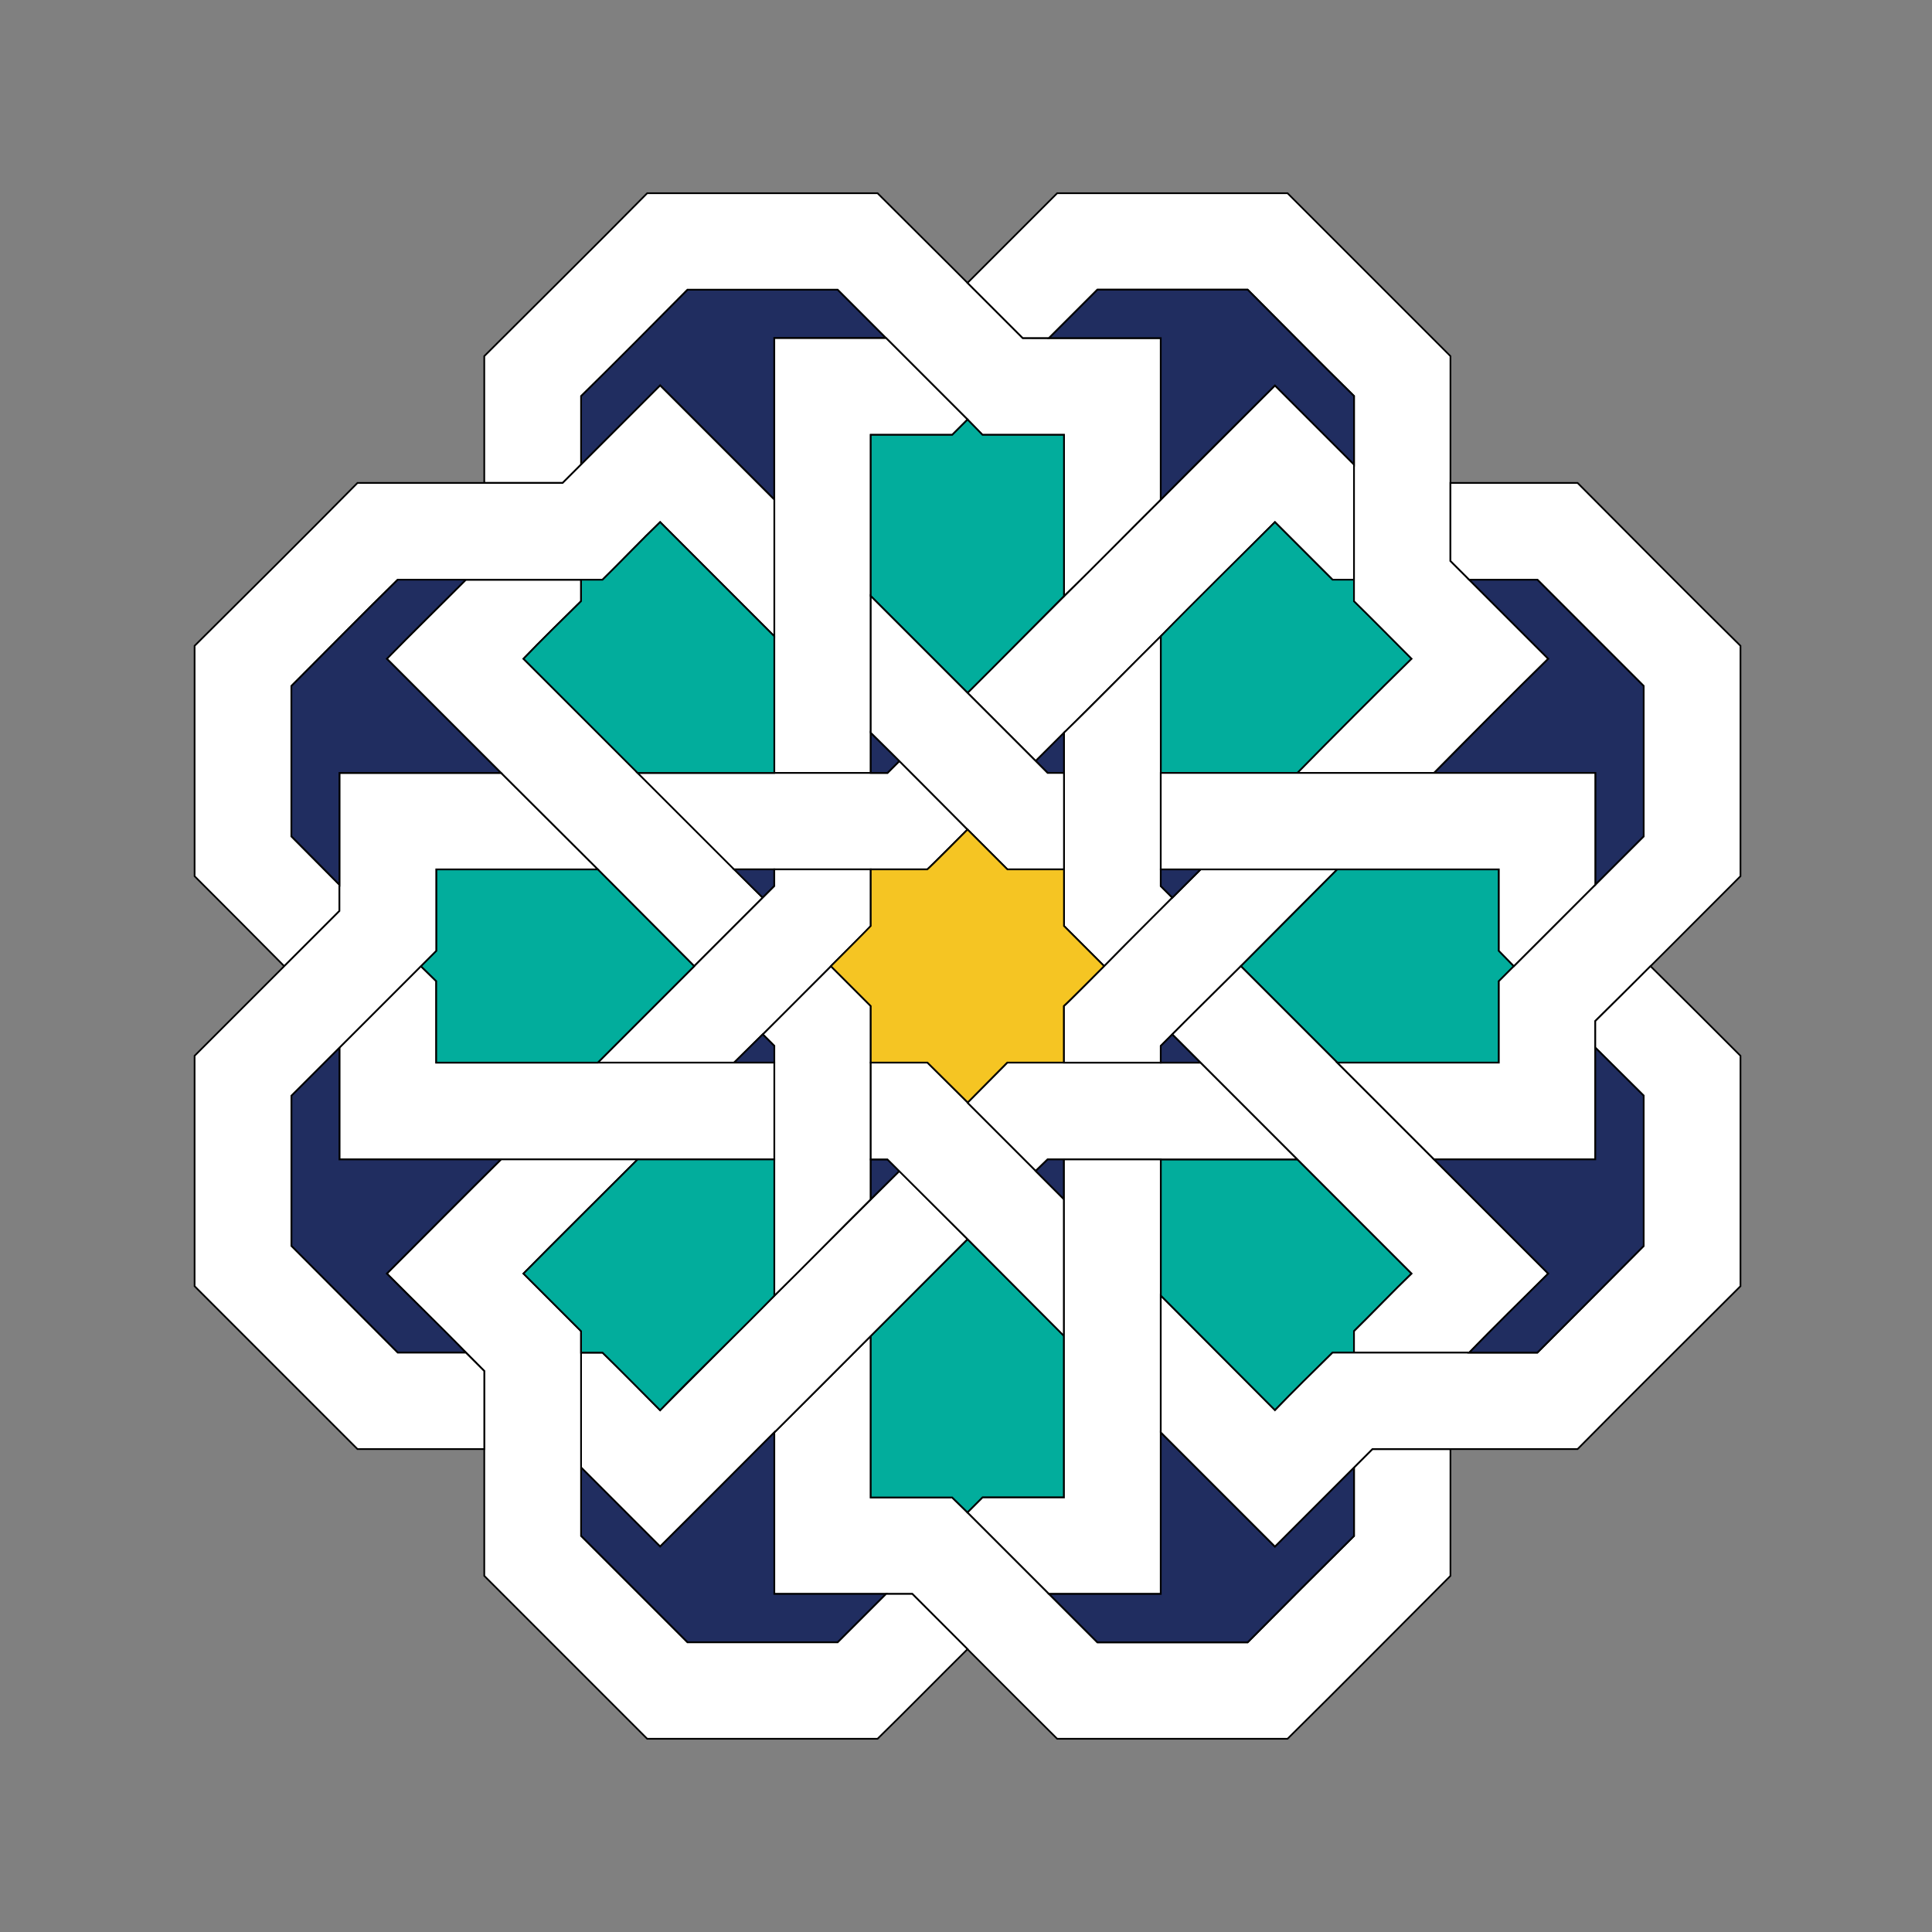 <?xml version="1.0" encoding="utf-8"?>
<!-- Generator: Adobe Illustrator 27.0.0, SVG Export Plug-In . SVG Version: 6.00 Build 0)  -->
<svg version="1.1" id="Layer_1" xmlns="http://www.w3.org/2000/svg" xmlns:xlink="http://www.w3.org/1999/xlink" x="0px" y="0px"
	 viewBox="0 0 566.9 566.9" style="enable-background:new 0 0 566.9 566.9;" xml:space="preserve">
<rect x="0" y="0" width="566.9" height="566.9" fill="#808080" stroke="none"/>
<style type="text/css">
	.st0{fill:#FFFFFF;stroke:#000000;stroke-width:0.5;stroke-miterlimit:10;}
	.st1{fill:#202D60;stroke:#000000;stroke-width:0.5;stroke-miterlimit:10;}
	.st2{fill:#02AD9C;stroke:#000000;stroke-width:0.5;stroke-miterlimit:10;}
	.st3{fill:#F5C523;stroke:#000000;stroke-width:0.5;stroke-miterlimit:10;}
</style>
<path class="st0" d="M397.3,136.3v33.8H391c-5-5-12-12-16.9-16.9c-23.2,23.1-46.9,47-70.2,70.1c-5.8-5.8-14.2-14.2-20-20
	c29.9-30,60.3-60.2,90.2-90.2L397.3,136.3z"/>
<path class="st1" d="M260,99.2h-32.8v47.4c-8.5-8.5-24.8-24.8-33.5-33.5c-7.1,7.2-16.1,16-23.2,23.2v-20.1
	c8.3-8.2,22.9-22.8,31.2-31.2h44.1L260,99.2z"/>
<path class="st0" d="M223.8,263.4c-5.8,5.8-14.3,14.3-20.1,20.1l0,0c-26.6-26.8-63.5-63.4-90.2-90.2c7.1-7.3,16.1-16,23.2-23.2h33.8
	v6.3c-5,4.9-12.1,11.9-16.9,16.9L223.8,263.4z"/>
<path class="st0" d="M425.6,425.2v37.2c-15.7,15.7-32,32.2-47.8,47.8h-67.6c-13.6-13.5-28.9-28.9-42.5-42.5h-40.5v-47.4
	c9.2-9.1,19.2-19.1,28.3-28.3v47.4h23.9l4.5,4.4l0,0l0,0l38.1,38.1h44.1c9-9.1,22.1-22.2,31.2-31.2v-20.1l5.4-5.4H425.6z"/>
<path class="st2" d="M312.2,392v47.4h-23.9l-4.4,4.4l0,0l0,0l-4.5-4.4h-23.9V392c6-6,22.2-22.2,28.4-28.4l0,0L312.2,392z"/>
<path class="st2" d="M414.2,373.7c-5,4.8-11.9,12-16.9,16.9v6.3H391c-5,4.9-12.1,11.9-16.9,16.9l-33.5-33.6v-40h40.1
	C389.6,349.1,405.3,364.8,414.2,373.7z"/>
<path class="st0" d="M283.9,363.6L283.9,363.6c-29.8,29.8-60.4,60.5-90.2,90.2l-23.2-23.2v-33.7h6.3c4.9,4.7,12.2,12.1,16.9,16.9
	c22.9-23,47.2-47.3,70.2-70.2L283.9,363.6z"/>
<path class="st2" d="M414.2,193.3c-9.6,9.4-24.1,24-33.5,33.5h-40.1v-40.1c10.6-10.9,22.8-22.8,33.5-33.5c4.9,4.9,12,12,16.9,16.9
	h6.3v6.3C402.2,181.1,409.5,188.5,414.2,193.3z"/>
<path class="st0" d="M340.6,99.2v47.4c-9.2,9.1-19.1,19.3-28.4,28.3v-47.3h-23.9l-4.4-4.5l0,0l0,0c-6.7-6.7-31-31-38.1-38.1h-44.1
	c-8.4,8.5-22.8,23-31.2,31.2v20.1l-5.4,5.4h-23v-37.2c15.7-15.7,32.2-32,47.8-47.8h67.6c13,12.9,29.7,29.6,42.6,42.5H340.6z"/>
<path class="st0" d="M283.9,123.1L283.9,123.1l-4.5,4.5h-23.9v99.2h-28.3V99.2H260C265.9,105.1,278.1,117.3,283.9,123.1z"/>
<path class="st2" d="M312.2,127.6v47.3c-9.1,9.1-19.2,19.4-28.3,28.4l0,0l0,0c-7.1-7.1-21.3-21.3-28.4-28.4v-47.3h23.9l4.5-4.5l0,0
	l4.4,4.5H312.2z"/>
<path class="st0" d="M283.9,243.4L283.9,243.4c-1.2,1.2-10.8,10.8-11.8,11.7h-56.7l-28.3-28.3h73.3l3.5-3.5
	C267.8,227.3,279.8,239.2,283.9,243.4z"/>
<path class="st0" d="M344,263.4c-6.1,6.3-13.9,13.8-20,20.1l0,0l-11.8-11.8V215c9.1-8.8,19.4-19.4,28.4-28.3V260L344,263.4z"/>
<path class="st0" d="M454.3,193.3c-10.9,10.7-22.8,22.6-33.5,33.5h-40.1c9.3-9.5,23.9-24.1,33.5-33.5c-4.7-4.7-12.1-12.2-16.9-16.9
	v-60.2c-10-9.8-21.3-21.3-31.2-31.2H322c-3.8,3.8-10.5,10.5-14.2,14.2h-7.7c-2.8-2.8-13.4-13.4-16.2-16.2
	c8.1-8.1,18.2-18.2,26.3-26.3h67.6l47.8,47.8v60.1C431.6,170.6,448.1,187.1,454.3,193.3z"/>
<path class="st1" d="M397.3,116.2v20.1l-23.2-23.2c-10.8,10.8-22.7,22.6-33.5,33.5V99.2h-32.8c3.7-3.7,10.5-10.5,14.2-14.2h44.1
	C376,94.9,387.3,106.4,397.3,116.2z"/>
<polygon class="st1" points="263.9,223.3 260.4,226.8 255.5,226.8 255.5,215 "/>
<polygon class="st1" points="312.2,215 312.2,226.8 307.4,226.8 303.9,223.3 "/>
<path class="st0" d="M312.2,226.8v28.3h-16.6l-11.7-11.7l0,0l0,0c-8.1-8.1-20.3-20.5-28.4-28.4v-40.1c7.1,7.1,21.3,21.3,28.4,28.4
	l0,0l0,0c6.8,6.8,16.7,16.7,23.5,23.5H312.2z"/>
<path class="st0" d="M255.5,295.2v56.7c-9,8.9-19.3,19.5-28.3,28.3v-73.3l-3.4-3.4c6.1-6.2,13.8-13.8,20-20L255.5,295.2z"/>
<polygon class="st1" points="227.2,255.1 227.2,260 223.8,263.4 215.4,255.1 "/>
<path class="st0" d="M255.5,255.1v16.6c-0.8,1-10.5,10.6-11.7,11.8l0,0l0,0c-9,9-19.3,19.4-28.4,28.3h-40
	c8.8-8.8,19.5-19.5,28.3-28.3l0,0c7.2-7.2,16.3-16.3,23.5-23.5v-4.9H255.5z"/>
<polygon class="st1" points="227.2,306.9 227.2,311.8 215.4,311.8 223.8,303.5 "/>
<path class="st0" d="M227.2,311.8v28.4H99.6v-32.8c6.9-6.9,17-17,23.9-23.9l4.5,4.4v23.9H227.2z"/>
<path class="st2" d="M203.7,283.5c-8.8,8.8-19.5,19.5-28.3,28.3H128v-23.9l-4.5-4.4l0,0l4.5-4.5v-23.9h47.4L203.7,283.5z"/>
<path class="st0" d="M227.2,146.6v40.1c-10-10-23.6-23.6-33.5-33.5c-5,4.8-11.9,12-16.9,16.9h-60.1c-10,9.8-21.3,21.3-31.2,31.2
	v44.1l14.1,14.2v7.7c-4.6,4.6-11.6,11.6-16.2,16.2c-6-6.1-20.1-20.2-26.3-26.4v-67.6c15.8-15.7,32.2-32,47.8-47.8h60.2
	c9.1-9.1,19.5-19.5,28.6-28.6C202.4,121.8,218.6,138,227.2,146.6z"/>
<path class="st2" d="M227.2,186.7v40.1h-40.1l-33.5-33.5c4.8-5,11.9-12,16.9-16.9v-6.3h6.3c5-4.9,11.9-12.1,16.9-16.9
	C203.6,163.1,217.2,176.7,227.2,186.7z"/>
<path class="st1" d="M260,467.7c-3.7,3.7-10.5,10.5-14.2,14.2h-44.1l-31.2-31.2v-20.1l23.2,23.2c10.9-10.8,22.7-22.7,33.5-33.5v47.4
	H260z"/>
<path class="st0" d="M283.9,483.9c-8.2,8.1-18.2,18.3-26.4,26.3h-67.6c-13.3-13.3-34.7-34.7-47.8-47.8v-60.1
	c-8.8-9-19.7-19.7-28.6-28.6c10.8-10.8,22.6-22.7,33.5-33.5h40.1c-10,10-23.6,23.4-33.5,33.5l16.9,16.9v60.1l31.2,31.2h44.1
	c3.8-3.8,10.5-10.5,14.2-14.2h7.7C270.5,470.5,281.1,481.1,283.9,483.9z"/>
<path class="st2" d="M227.2,340.2v40c-9.3,9.6-24.2,23.9-33.5,33.6c-4.7-4.7-12.1-12.2-16.9-16.9h-6.3v-6.3l-16.9-16.9
	c10-10.1,23.5-23.5,33.5-33.5H227.2z"/>
<path class="st1" d="M113.8,373.4l-0.3,0.3c7.1,7.2,16.3,16,23.2,23.2h-20l-31.2-31.3v-44.1c3.7-3.7,10.4-10.4,14.1-14.1v32.8H147
	C136.2,350.9,124.5,362.7,113.8,373.4z"/>
<path class="st0" d="M136.7,396.9l5.4,5.4v22.9h-37.2c-9.7-9.7-37.7-37.7-47.8-47.8v-67.6c13.8-13.8,28.7-28.7,42.5-42.5v-40.5H147
	l28.4,28.3H128V279l-4.5,4.5l0,0l0,0c-11.7,11.7-26.3,26.3-38,38v44.1l31.2,31.3H136.7z"/>
<path class="st1" d="M147,226.8H99.6v32.8l-14.1-14.2v-44.1c9.9-9.9,21.2-21.4,31.2-31.2h20c-7.1,7.1-16.1,15.9-23.2,23.2L147,226.8
	z"/>
<path class="st3" d="M324,283.5c-1.2,1.2-10.8,10.8-11.8,11.7v16.6h-16.6c-0.8,0.8-10.6,10.7-11.7,11.8l0,0v-0.1l-11.8-11.7h-16.6
	v-16.6l-11.7-11.7l0,0c1.2-1.2,10.8-10.8,11.7-11.8v-16.6h16.6c1-0.8,10.6-10.5,11.8-11.7l0,0l11.7,11.7h16.6v16.6L324,283.5z"/>
<path class="st0" d="M380.7,340.2h-73.3l-3.5,3.4l-20-20c1.2-1.2,10.8-10.9,11.7-11.8h56.7L380.7,340.2z"/>
<polygon class="st1" points="263.9,343.6 255.5,351.9 255.5,340.2 260.4,340.2 "/>
<polygon class="st0" points="312.2,351.9 312.2,392 283.9,363.6 283.9,363.6 283.9,363.6 260.4,340.2 255.5,340.2 255.5,311.8 
	272.1,311.8 283.9,323.5 283.9,323.6 283.9,323.6 "/>
<polygon class="st1" points="312.2,340.2 312.2,351.9 303.9,343.6 307.4,340.2 "/>
<polygon class="st0" points="340.6,340.2 340.6,467.7 307.8,467.7 283.9,443.8 288.3,439.4 312.2,439.4 312.2,340.2 "/>
<path class="st0" d="M392.4,255.1c-6,6-22.1,22.1-28.3,28.4H364h0.1c-7.2,7.2-16.4,16.2-23.5,23.4v4.9h-28.4v-16.6
	c1-0.8,10.6-10.5,11.8-11.7l0,0c8.9-9.1,19.3-19.4,28.3-28.4H392.4z"/>
<path class="st2" d="M444.2,283.5l-4.4,4.4v23.9h-47.4c-8.5-8.5-19.8-19.8-28.3-28.3l0,0c6.3-6.3,22.2-22.3,28.3-28.4h47.4V279
	L444.2,283.5z"/>
<polygon class="st1" points="352.3,311.8 340.6,311.8 340.6,306.9 344,303.5 "/>
<path class="st0" d="M454.3,373.7c-7.2,7.2-16.2,15.9-23.2,23.2h-33.8v-6.3c5-4.9,11.9-12.1,16.9-16.9
	c-19.4-19.4-50.6-50.6-70.2-70.2c5.7-5.8,14.3-14.2,20.1-20C391,310.4,427.5,346.9,454.3,373.7z"/>
<path class="st0" d="M510.7,189.5v67.6c-13.8,13.8-28.7,28.8-42.6,42.5v40.6h-47.3l-28.4-28.4h47.4v-23.9l4.4-4.4l0,0
	c12.2-12.1,25.9-26,38.1-38.1v-44.1l-31.2-31.2h-20l-5.5-5.5v-22.9h37.3C476.3,155.2,497.2,176.2,510.7,189.5z"/>
<path class="st1" d="M397.3,430.6v20.1c-9.1,9-22.2,22.1-31.2,31.2H322l-14.2-14.2h32.8v-47.4l33.5,33.5
	C381.3,446.6,390.1,437.8,397.3,430.6z"/>
<path class="st0" d="M510.7,309.8v67.6c-15.7,15.7-32.2,32-47.8,47.8h-60.2c-9.1,9.1-19.5,19.5-28.6,28.6l-33.5-33.5v-40.1
	l33.5,33.6c4.8-5,11.9-12,16.9-16.9h60.1c8.3-8.3,22.8-22.9,31.2-31.3v-44.1l-14.2-14.1v-7.8c4.6-4.5,11.6-11.5,16.2-16.1
	C490.4,289.5,504.5,303.6,510.7,309.8z"/>
<path class="st1" d="M482.3,321.5v44.1c-8.4,8.5-22.9,23-31.2,31.3h-20c7-7.2,16-16.1,23.2-23.2c-10.6-10.6-22.9-22.9-33.5-33.5
	h47.3v-32.8L482.3,321.5z"/>
<path class="st1" d="M482.3,201.3v44.1c-3.8,3.8-10.5,10.5-14.2,14.2v-32.8h-47.3c10.8-10.9,22.6-22.8,33.5-33.5
	c-2.4-2.4-21.3-21.3-23.2-23.2h20L482.3,201.3z"/>
<polygon class="st1" points="352.3,255.1 344,263.4 340.6,260 340.6,255.1 "/>
<path class="st0" d="M468.1,226.8v32.8c-6.9,6.9-17,17-23.9,23.9l0,0l-4.4-4.5v-23.9h-99.2v-28.3H468.1z"/>
</svg>
